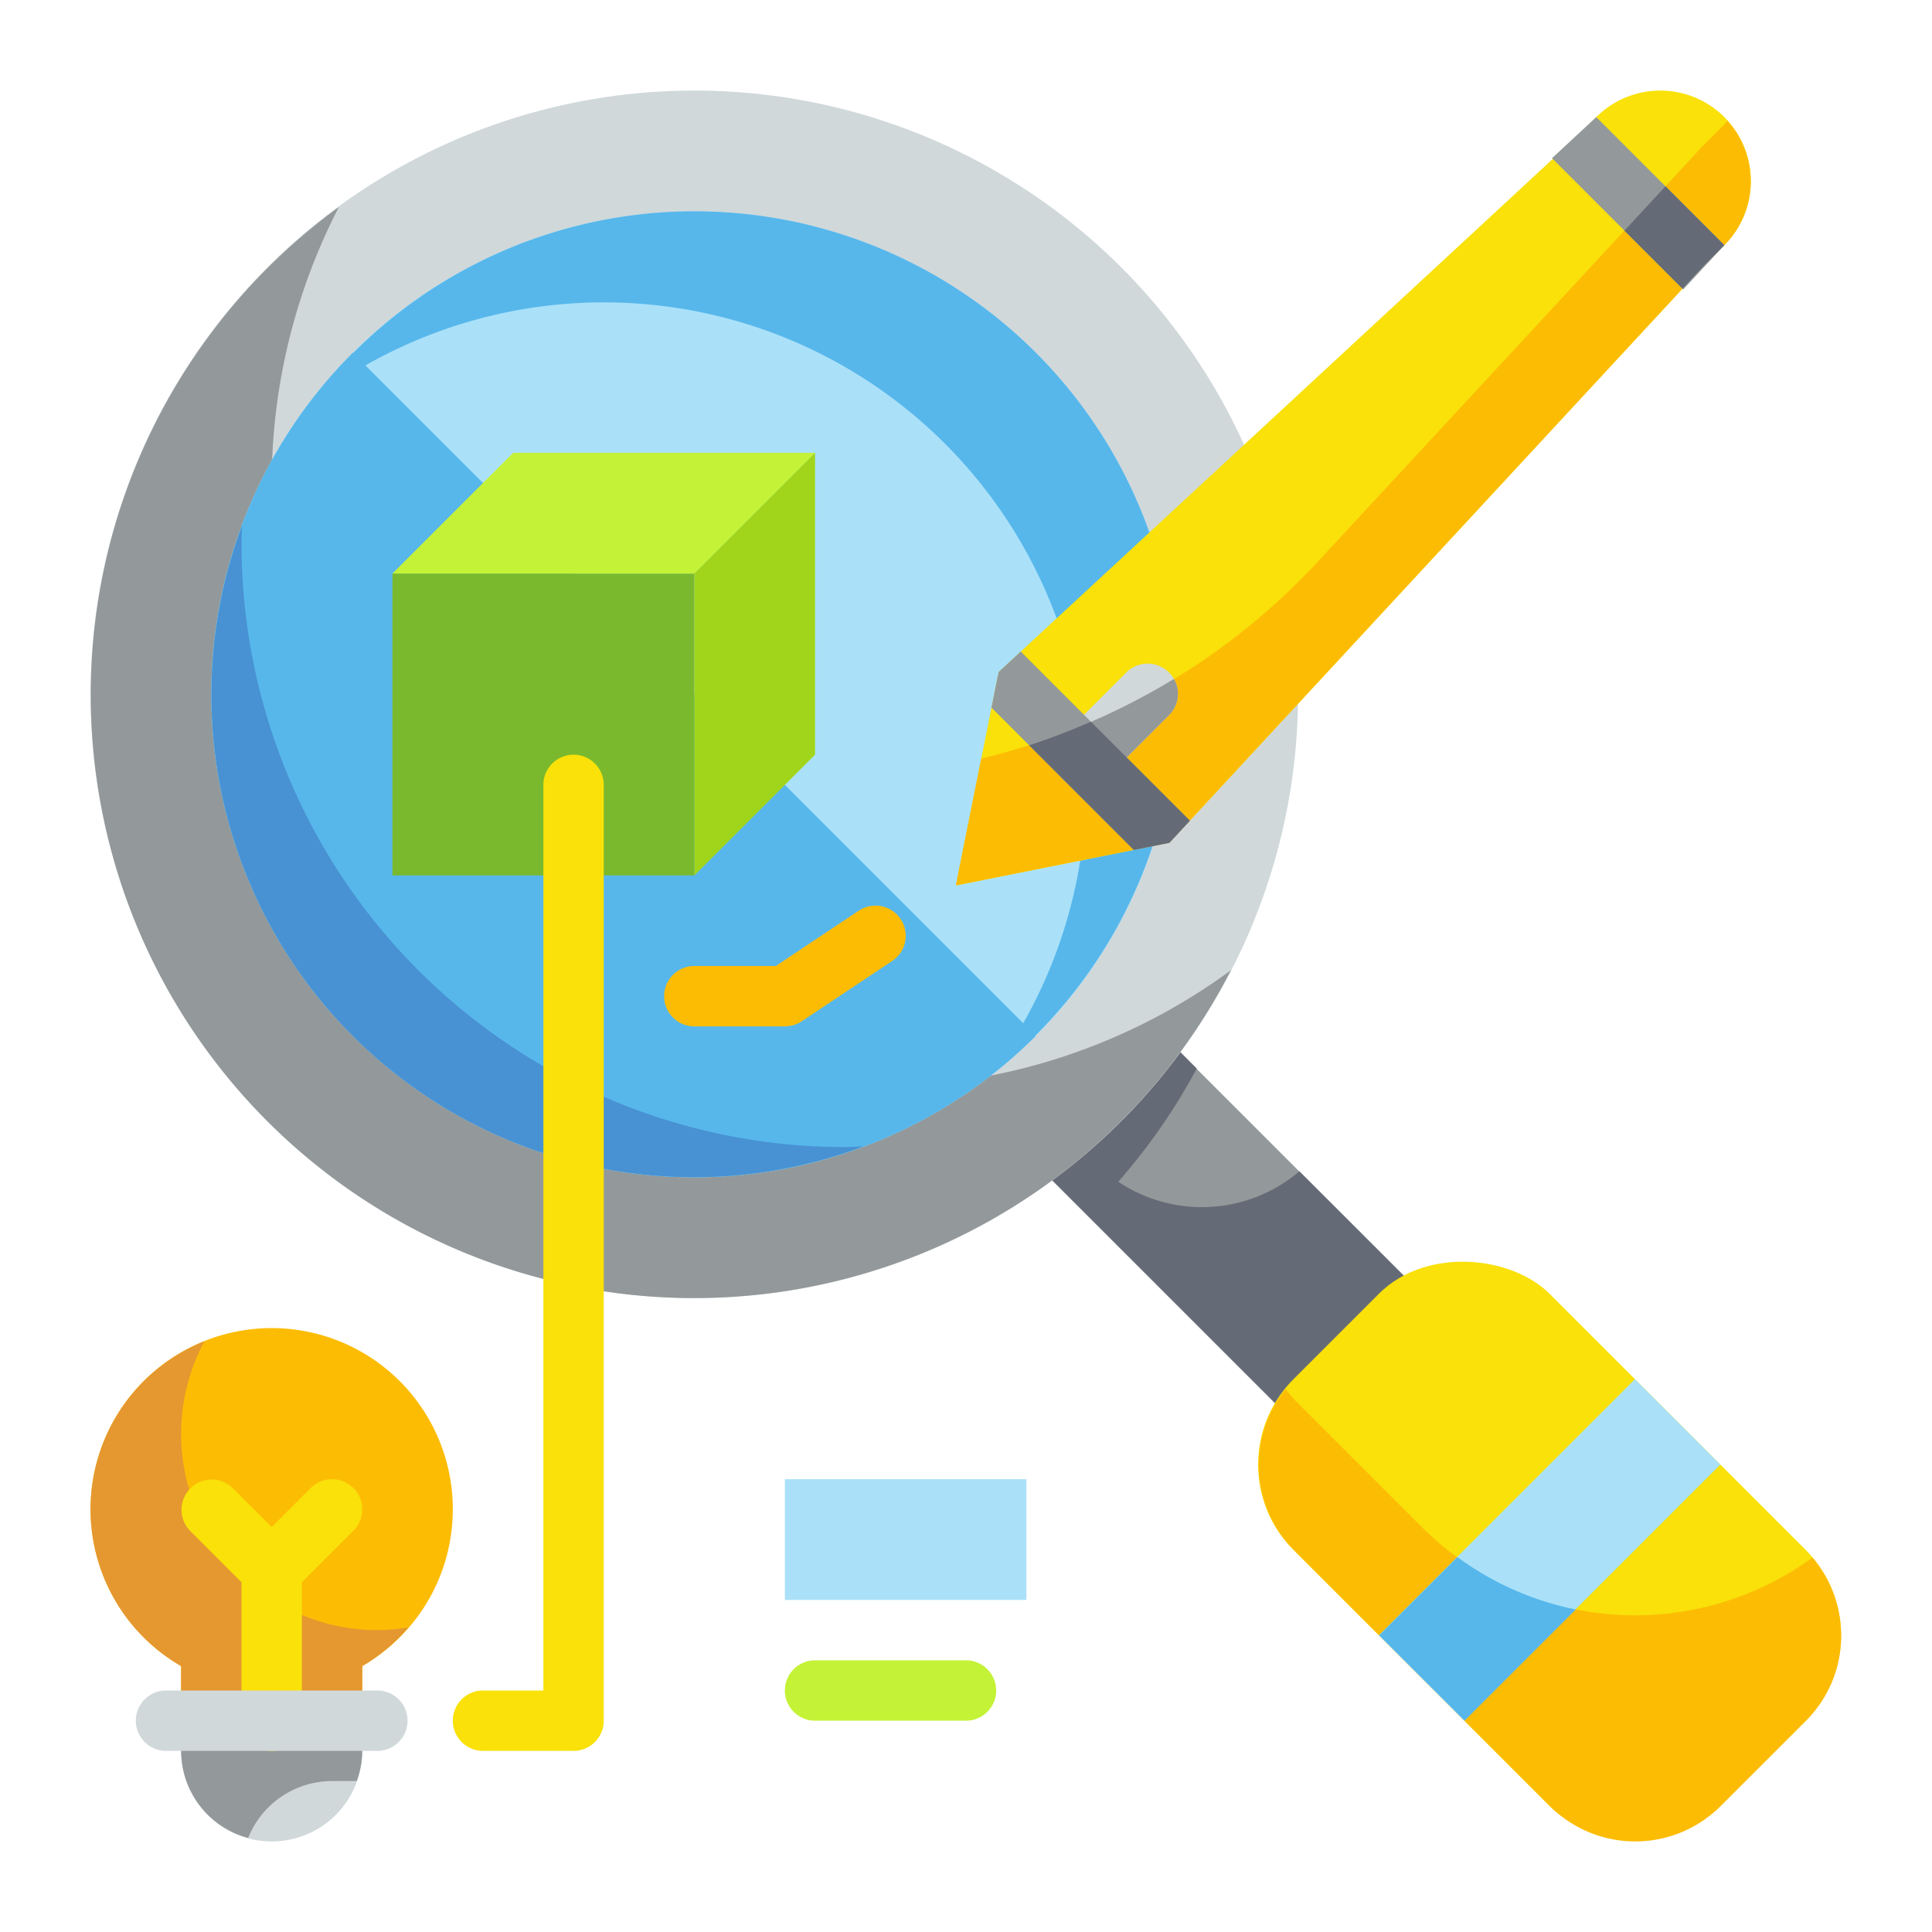 <svg height="512" viewBox="0 0 64 64" width="512" xmlns="http://www.w3.org/2000/svg"><g id="Flat"><g id="Color_copy" data-name="Color copy"><g><g><path d="m15 50a6 6 0 1 0 -9 5.191v1.809h6v-1.809a5.992 5.992 0 0 0 3-5.191z" fill="#fcbc04"/><path d="m6 58a3 3 0 0 0 6 0v-1h-6z" fill="#d0d8da"/><path d="m12.5 54a6.5 6.5 0 0 1 -5.731-9.567 5.994 5.994 0 0 0 -.769 10.758v1.809h6v-1.809a6.053 6.053 0 0 0 1.529-1.28 6.583 6.583 0 0 1 -1.029.089z" fill="#e59730"/><path d="m11 59h.816a2.962 2.962 0 0 0 .184-1v-1h-6v1a2.992 2.992 0 0 0 2.22 2.884 3 3 0 0 1 2.78-1.884z" fill="#93999a"/><path d="m11.707 49.293a1 1 0 0 0 -1.414 0l-1.293 1.293-1.293-1.293a1 1 0 0 0 -1.414 1.414l1.707 1.707v4.586a1 1 0 0 0 2 0v-4.586l1.707-1.707a1 1 0 0 0 0-1.414z" fill="#f9e109"/><path d="m12.5 58h-7a1 1 0 0 1 0-2h7a1 1 0 0 1 0 2z" fill="#d0d8da"/></g><path d="m38 34h6v14h-6z" fill="#93999a" transform="matrix(.707 -.707 .707 .707 -16.983 41)"/><path d="m43.045 38.8a4.987 4.987 0 0 1 -6 .347 20.125 20.125 0 0 0 2.6-3.75l-1.47-1.47-4.243 4.243 9.9 9.9 4.243-4.243z" fill="#656b76"/><circle cx="23" cy="23" fill="#d0d8da" r="20"/><path d="m29 36a19.978 19.978 0 0 1 -17.775-29.141 19.987 19.987 0 1 0 29.55 25.282 19.883 19.883 0 0 1 -11.775 3.859z" fill="#93999a"/><circle cx="23" cy="23" fill="#aae1f9" r="16"/><path d="m26 49h8v4h-8z" fill="#aae1f9"/><path d="m23 7a15.957 15.957 0 0 0 -12.7 6.3 15.98 15.98 0 0 1 22.4 22.4 15.986 15.986 0 0 0 -9.7-28.7z" fill="#57b7eb"/><g><path d="m57.121 3.879a3 3 0 0 0 -4.242 0l-.707.707-19.092 17.677-1.415 7.072 7.072-1.415 17.677-19.092.707-.707a3 3 0 0 0 0-4.242z" fill="#f9e109"/><path d="m57.22 4c-.035.039-.061.083-.1.121l-.707.707-12.778 13.8a22.256 22.256 0 0 1 -11.13 6.5l-.841 4.2 7.072-1.415 17.678-19.085.707-.707a2.992 2.992 0 0 0 .099-4.121z" fill="#fcbc04"/><g><path d="m35.908 26.092a1 1 0 0 1 -.707-1.707l2.121-2.121a1 1 0 0 1 1.414 1.414l-2.121 2.122a1 1 0 0 1 -.707.292z" fill="#d0d8da"/><g fill="#93999a"><path d="m38.888 22.491a22.278 22.278 0 0 1 -3.536 1.743l-.151.151a1 1 0 1 0 1.414 1.415l2.121-2.121a.987.987 0 0 0 .152-1.188z"/><path d="m33.08 22.263-.236 1.179 4.714 4.714 1.179-.236.68-.733-5.604-5.604z"/><path d="m52.879 3.879-1.467 1.361 4.347 4.348 1.362-1.466z"/></g></g><g fill="#656b76"><path d="m34.09 24.688 3.468 3.468 1.179-.236.679-.734-3.278-3.278c-.67.292-1.35.557-2.048.78z"/><path d="m53.811 7.64 1.923 1.923.68-.735.707-.706-1.95-1.951z"/></g></g><path d="m34.314 34.314a16 16 0 0 1 -22.628-22.628z" fill="#57b7eb"/><g><path d="m13 19h10v10h-10z" fill="#7ab92d"/><path d="m27 15h-10l-4 4h10z" fill="#c4f236"/><path d="m27 25-4 4v-10l4-4z" fill="#a1d51c"/></g><path d="m8.018 17.419a15.98 15.98 0 0 0 20.582 20.557c-.2.006-.4.024-.6.024a20 20 0 0 1 -20-20c0-.195.012-.387.018-.581z" fill="#4891d3"/><rect fill="#f9e109" height="20" rx="4" transform="matrix(.707 -.707 .707 .707 -21.267 51.343)" width="12" x="45.343" y="41.343"/><path d="m47.1 50.586-4.243-4.243a3.763 3.763 0 0 1 -.268-.328 3.986 3.986 0 0 0 .268 5.328l8.485 8.485a4 4 0 0 0 5.657 0l2.829-2.828a3.986 3.986 0 0 0 .21-5.4 9.993 9.993 0 0 1 -12.938-1.014z" fill="#fcbc04"/><path d="m45.343 49.343h12v4h-12z" fill="#aae1f9" transform="matrix(.707 -.707 .707 .707 -21.267 51.343)"/><path d="m48.278 51.58-2.592 2.592 2.829 2.828 3.685-3.684a9.937 9.937 0 0 1 -3.922-1.736z" fill="#57b7eb"/><path d="m26 34h-3a1 1 0 0 1 0-2h2.7l2.748-1.832a1 1 0 1 1 1.11 1.664l-3 2a1.006 1.006 0 0 1 -.558.168z" fill="#fcbc04"/><path d="m19 58h-3a1 1 0 0 1 0-2h2v-30a1 1 0 0 1 2 0v31a1 1 0 0 1 -1 1z" fill="#f9e109"/><path d="m32 57h-5a1 1 0 0 1 0-2h5a1 1 0 0 1 0 2z" fill="#c4f236"/></g></g></g></svg>